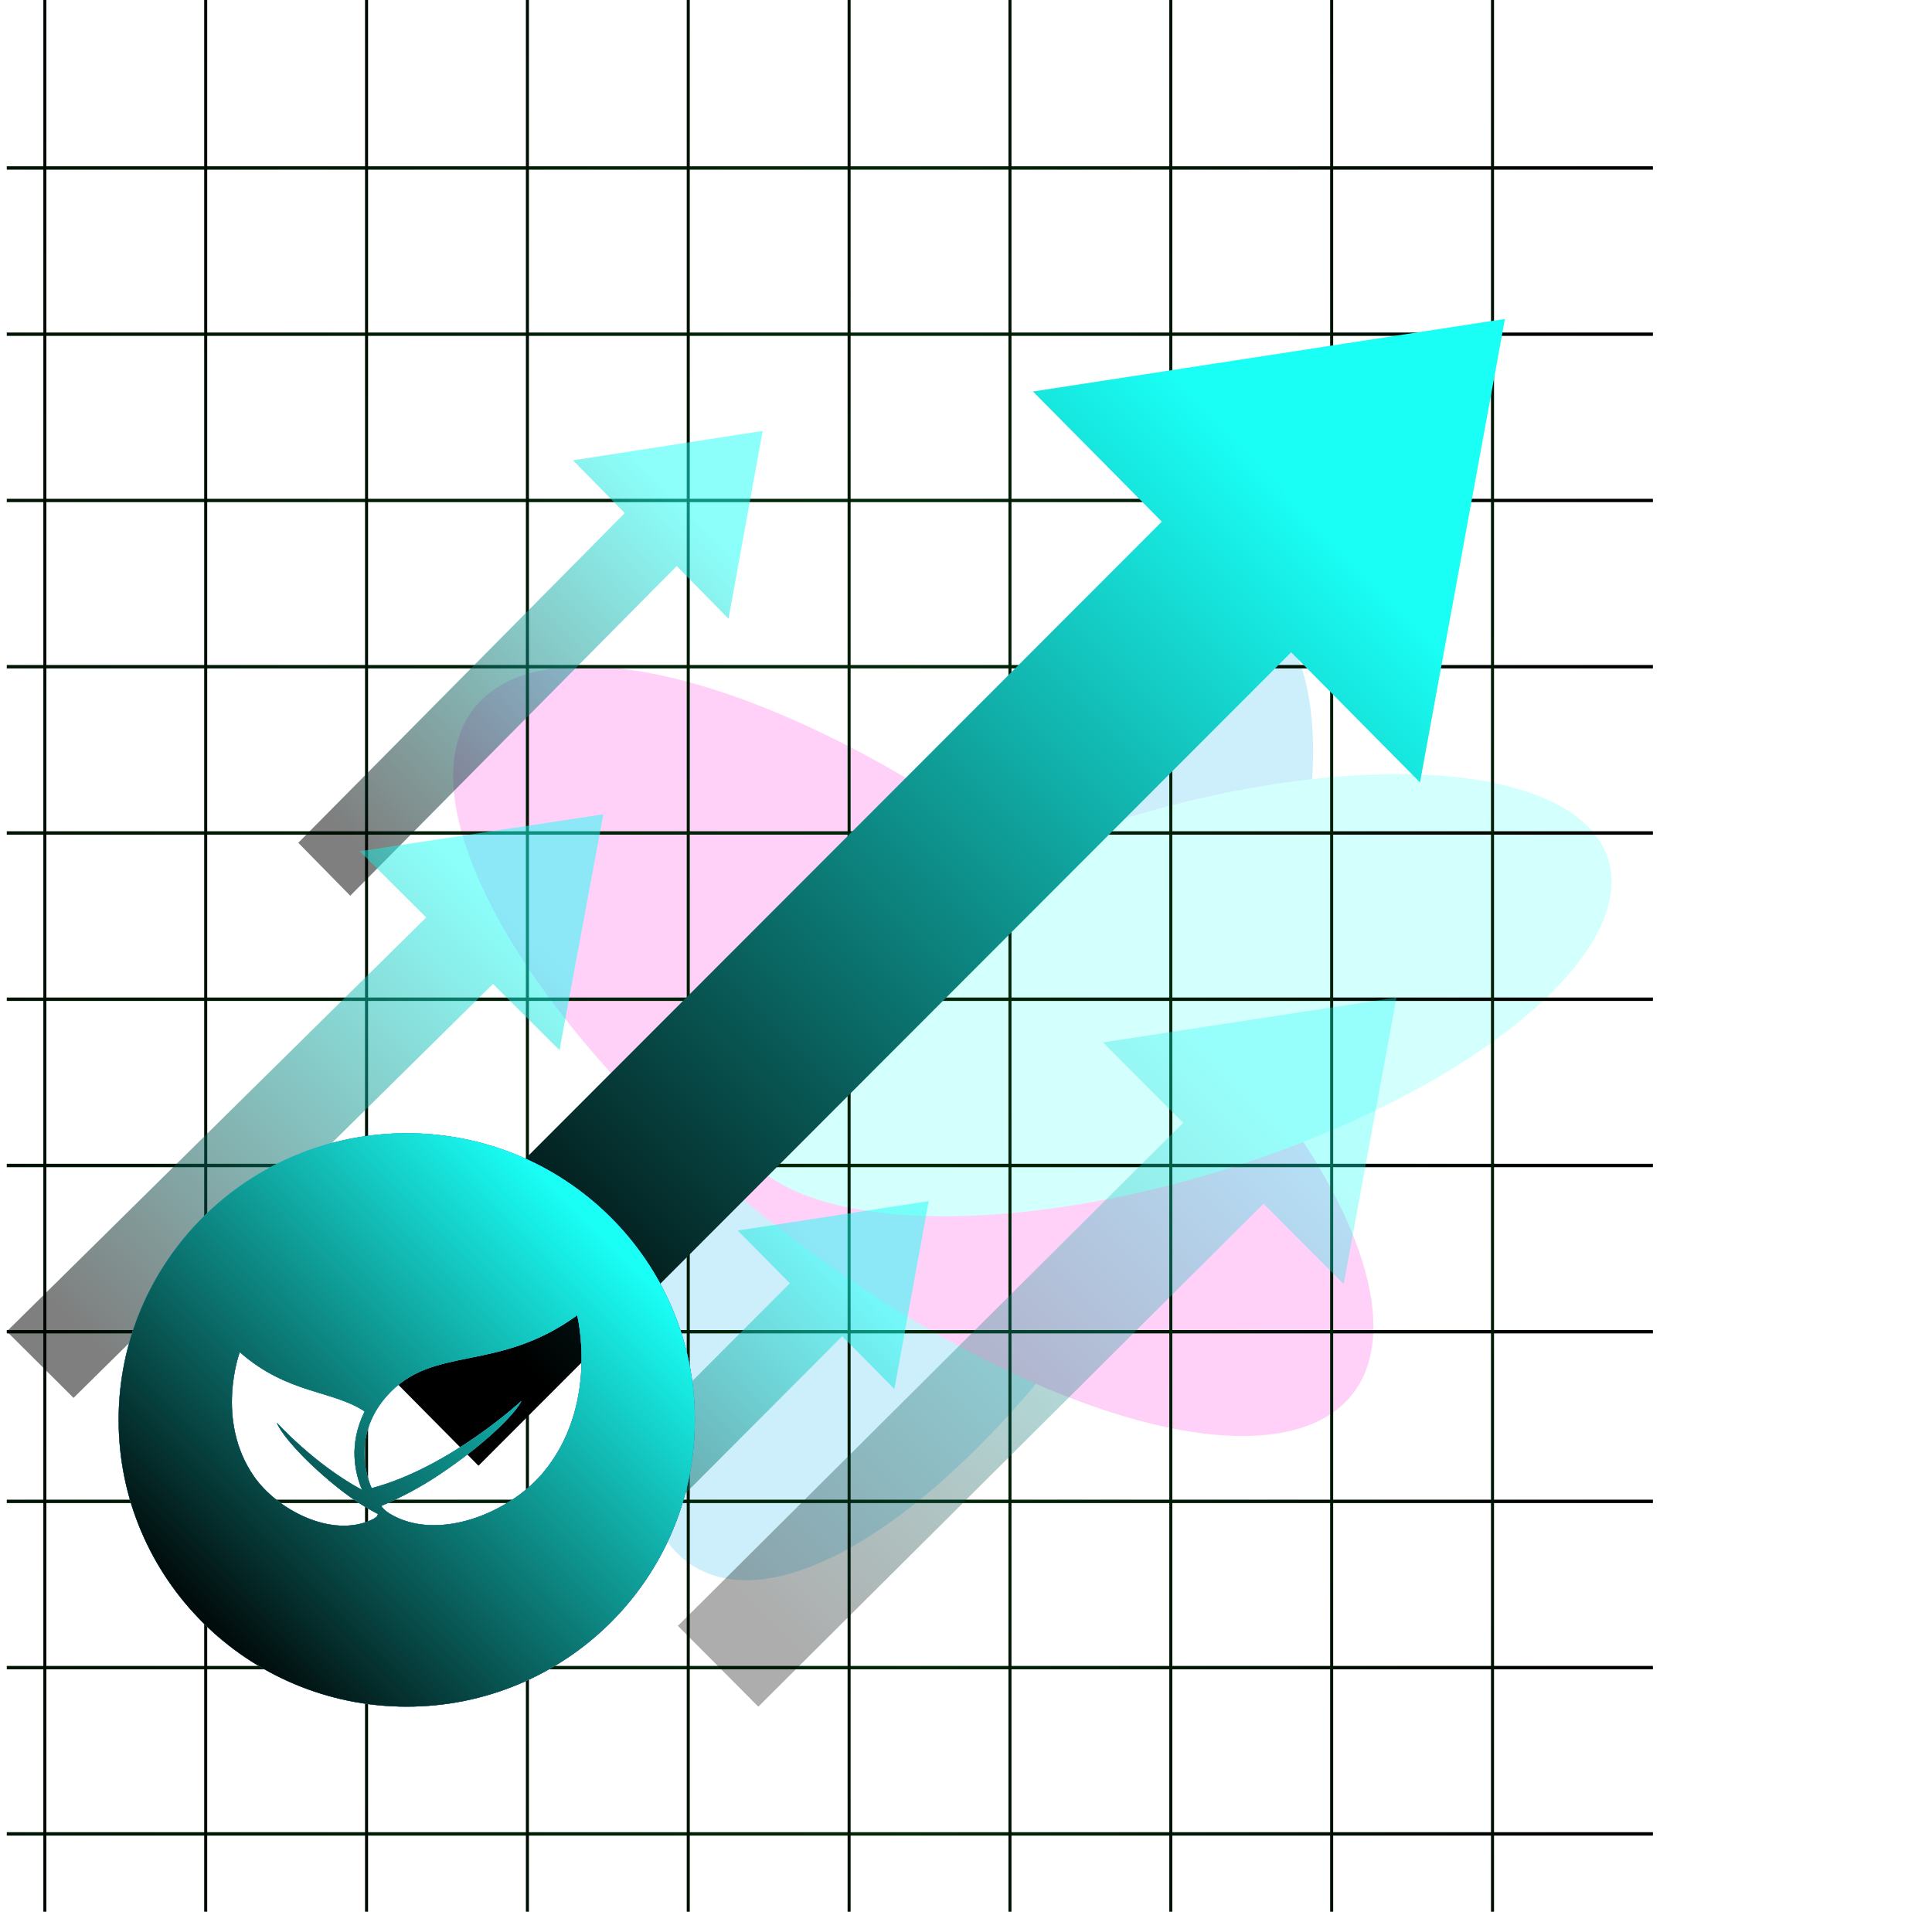 <svg width="570" height="564" viewBox="0 0 570 564" fill="none" xmlns="http://www.w3.org/2000/svg">
<g clip-path="url(#clip0_611_40821)">
<g opacity="0.2" filter="url(#filter0_f_611_40821)">
<ellipse cx="287.528" cy="320.104" rx="65.516" ry="164.394" transform="rotate(30 287.528 320.104)" fill="#03B0E9"/>
<ellipse cx="269.441" cy="310.12" rx="65.516" ry="164.394" transform="rotate(-52.051 269.441 310.12)" fill="#FF19DD"/>
<ellipse cx="345.458" cy="293.595" rx="53.844" ry="135.105" transform="rotate(-107.279 345.458 293.595)" fill="#25FFF7"/>
</g>
<g clip-path="url(#clip1_611_40821)">
<g style="mix-blend-mode:screen">
<path d="M743 540.527H2V541.527H743V540.527Z" fill="url(#paint0_radial_611_40821)"/>
<path d="M743 491.479H2V492.479H743V491.479Z" fill="url(#paint1_radial_611_40821)"/>
<path d="M743 442.431H2V443.431H743V442.431Z" fill="url(#paint2_radial_611_40821)"/>
<path d="M743 392.383H2V393.383H743V392.383Z" fill="url(#paint3_radial_611_40821)"/>
<path d="M743 343.335H2V344.335H743V343.335Z" fill="url(#paint4_radial_611_40821)"/>
<path d="M743 294.287H2V295.287H743V294.287Z" fill="url(#paint5_radial_611_40821)"/>
<path d="M743 245.239H2V246.239H743V245.239Z" fill="url(#paint6_radial_611_40821)"/>
<path d="M743 196.191H2V197.191H743V196.191Z" fill="url(#paint7_radial_611_40821)"/>
<path d="M743 147.144H2V148.144H743V147.144Z" fill="url(#paint8_radial_611_40821)"/>
<path d="M743 98.096H2V99.096H743V98.096Z" fill="url(#paint9_radial_611_40821)"/>
<path d="M743 49.048H2V50.048H743V49.048Z" fill="url(#paint10_radial_611_40821)"/>
<path d="M440.783 0H439.888V639.254H440.783V0Z" fill="url(#paint11_radial_611_40821)"/>
<path d="M393.328 0H392.432V639.254H393.328V0Z" fill="url(#paint12_radial_611_40821)"/>
<path d="M345.872 0H344.976V639.254H345.872V0Z" fill="url(#paint13_radial_611_40821)"/>
<path d="M298.416 0H297.521V639.254H298.416V0Z" fill="url(#paint14_radial_611_40821)"/>
<path d="M250.96 0H250.065V639.254H250.96V0Z" fill="url(#paint15_radial_611_40821)"/>
<path d="M203.505 0H202.609V639.254H203.505V0Z" fill="url(#paint16_radial_611_40821)"/>
<path d="M156.049 0H155.153V639.254H156.049V0Z" fill="url(#paint17_radial_611_40821)"/>
<path d="M108.593 0H107.698V639.254H108.593V0Z" fill="url(#paint18_radial_611_40821)"/>
<path d="M61.137 0H60.242V639.254H61.137V0Z" fill="url(#paint19_radial_611_40821)"/>
<path d="M13.682 0H12.786V639.254H13.682V0Z" fill="url(#paint20_radial_611_40821)"/>
</g>
<path d="M444 94.092L304.758 115.5L342.77 153.89L103 393.877L141.165 432.422L380.935 192.435L418.946 230.825L444 94.092Z" fill="url(#paint21_linear_611_40821)" style="mix-blend-mode:screen"/>
<path style="mix-blend-mode:screen" opacity="0.5" d="M225 127.124L169.058 135.801L184.333 151.363L88 248.635L103.334 264.258L199.662 166.986L214.936 182.549L225 127.124Z" fill="url(#paint22_linear_611_40821)"/>
<path style="mix-blend-mode:screen" opacity="0.32" d="M412 294.287L325.435 307.524L349.062 331.262L200 479.655L223.726 503.491L372.792 355.099L396.424 378.837L412 294.287Z" fill="url(#paint23_linear_611_40821)"/>
<path style="mix-blend-mode:screen" opacity="0.5" d="M274 354.346L217.653 363.022L233.034 378.585L136 475.856L151.446 491.479L248.481 394.208L263.863 409.766L274 354.346Z" fill="url(#paint24_linear_611_40821)"/>
<path style="mix-blend-mode:screen" opacity="0.5" d="M178 240.234L106.131 251.127L125.751 270.662L2 392.786L21.698 412.402L145.449 290.278L165.068 309.812L178 240.234Z" fill="url(#paint25_linear_611_40821)"/>
</g>
<path d="M120 334.326C73.063 334.326 35 372.191 35 418.908C35 465.625 73.052 503.491 120 503.491C166.948 503.491 205 465.625 205 418.908C205 372.191 166.937 334.326 120 334.326ZM111.358 447.239C111.358 447.239 111.253 447.334 111.2 447.376C110.841 447.681 110.323 448.07 109.668 448.364C97.805 453.883 81.736 445.41 74.891 435.497C63.355 418.793 70.739 398.903 70.739 398.903C84.937 411.382 98.111 410.036 107.587 416.406C102.664 426.278 104.83 434.814 106.826 439.555C92.596 431.891 81.662 419.697 81.662 419.697C82.793 422.745 88.952 430.22 99.03 438.377C102.632 441.3 106.636 444.117 111.422 446.619C111.686 446.997 111.105 446.892 111.369 447.239H111.358ZM160.239 434.467C150.341 446.314 129.054 455.124 114.897 446.514C114.126 446.041 113.514 445.484 113.102 445.042C112.69 444.601 112.468 444.285 112.468 444.285C118.436 441.731 124.183 438.672 129.571 435.066C143.294 425.878 152.01 417.079 153.837 413.305C153.837 413.305 132.783 432.869 109.658 439.04C109.658 439.04 102.59 424.9 114.073 411.886C127.627 396.528 146.664 405.242 170.286 388.013C170.286 388.013 176.92 414.504 160.239 434.456V434.467Z" fill="#28808D"/>
<path d="M120 334.326C73.063 334.326 35 372.191 35 418.908C35 465.625 73.052 503.491 120 503.491C166.948 503.491 205 465.625 205 418.908C205 372.191 166.937 334.326 120 334.326ZM111.358 447.239C111.358 447.239 111.253 447.334 111.2 447.376C110.841 447.681 110.323 448.07 109.668 448.364C97.805 453.883 81.736 445.41 74.891 435.497C63.355 418.793 70.739 398.903 70.739 398.903C84.937 411.382 98.111 410.036 107.587 416.406C102.664 426.278 104.83 434.814 106.826 439.555C92.596 431.891 81.662 419.697 81.662 419.697C82.793 422.745 88.952 430.22 99.03 438.377C102.632 441.3 106.636 444.117 111.422 446.619C111.686 446.997 111.105 446.892 111.369 447.239H111.358ZM160.239 434.467C150.341 446.314 129.054 455.124 114.897 446.514C114.126 446.041 113.514 445.484 113.102 445.042C112.69 444.601 112.468 444.285 112.468 444.285C118.436 441.731 124.183 438.672 129.571 435.066C143.294 425.878 152.01 417.079 153.837 413.305C153.837 413.305 132.783 432.869 109.658 439.04C109.658 439.04 102.59 424.9 114.073 411.886C127.627 396.528 146.664 405.242 170.286 388.013C170.286 388.013 176.92 414.504 160.239 434.456V434.467Z" fill="url(#paint26_linear_611_40821)" style="mix-blend-mode:screen"/>
<path d="M120 334.326C73.063 334.326 35 372.191 35 418.908C35 465.625 73.052 503.491 120 503.491C166.948 503.491 205 465.625 205 418.908C205 372.191 166.937 334.326 120 334.326ZM111.358 447.239C111.358 447.239 111.253 447.334 111.2 447.376C110.841 447.681 110.323 448.07 109.668 448.364C97.805 453.883 81.736 445.41 74.891 435.497C63.355 418.793 70.739 398.903 70.739 398.903C84.937 411.382 98.111 410.036 107.587 416.406C102.664 426.278 104.83 434.814 106.826 439.555C92.596 431.891 81.662 419.697 81.662 419.697C82.793 422.745 88.952 430.22 99.03 438.377C102.632 441.3 106.636 444.117 111.422 446.619C111.686 446.997 111.105 446.892 111.369 447.239H111.358ZM160.239 434.467C150.341 446.314 129.054 455.124 114.897 446.514C114.126 446.041 113.514 445.484 113.102 445.042C112.69 444.601 112.468 444.285 112.468 444.285C118.436 441.731 124.183 438.672 129.571 435.066C143.294 425.878 152.01 417.079 153.837 413.305C153.837 413.305 132.783 432.869 109.658 439.04C109.658 439.04 102.59 424.9 114.073 411.886C127.627 396.528 146.664 405.242 170.286 388.013C170.286 388.013 176.92 414.504 160.239 434.456V434.467Z" fill="url(#paint27_linear_611_40821)"/>
<path d="M120 334.326C73.063 334.326 35 372.191 35 418.908C35 465.625 73.052 503.491 120 503.491C166.948 503.491 205 465.625 205 418.908C205 372.191 166.937 334.326 120 334.326ZM111.358 447.239C111.358 447.239 111.253 447.334 111.2 447.376C110.841 447.681 110.323 448.07 109.668 448.364C97.805 453.883 81.736 445.41 74.891 435.497C63.355 418.793 70.739 398.903 70.739 398.903C84.937 411.382 98.111 410.036 107.587 416.406C102.664 426.278 104.83 434.814 106.826 439.555C92.596 431.891 81.662 419.697 81.662 419.697C82.793 422.745 88.952 430.22 99.03 438.377C102.632 441.3 106.636 444.117 111.422 446.619C111.686 446.997 111.105 446.892 111.369 447.239H111.358ZM160.239 434.467C150.341 446.314 129.054 455.124 114.897 446.514C114.126 446.041 113.514 445.484 113.102 445.042C112.69 444.601 112.468 444.285 112.468 444.285C118.436 441.731 124.183 438.672 129.571 435.066C143.294 425.878 152.01 417.079 153.837 413.305C153.837 413.305 132.783 432.869 109.658 439.04C109.658 439.04 102.59 424.9 114.073 411.886C127.627 396.528 146.664 405.242 170.286 388.013C170.286 388.013 176.92 414.504 160.239 434.456V434.467Z" fill="url(#paint28_linear_611_40821)" style="mix-blend-mode:screen"/>
</g>
<defs>
<filter id="filter0_f_611_40821" x="-10.346" y="29.982" width="629.813" height="580.244" filterUnits="userSpaceOnUse" color-interpolation-filters="sRGB">
<feFlood flood-opacity="0" result="BackgroundImageFix"/>
<feBlend mode="normal" in="SourceGraphic" in2="BackgroundImageFix" result="shape"/>
<feGaussianBlur stdDeviation="72" result="effect1_foregroundBlur_611_40821"/>
</filter>
<radialGradient id="paint0_radial_611_40821" cx="0" cy="0" r="1" gradientUnits="userSpaceOnUse" gradientTransform="translate(2.175 538.732) scale(464.574 697.663)">
<stop stop-color="#001403"/>
<stop offset="0.575" stop-color="#002908"/>
<stop offset="1"/>
</radialGradient>
<radialGradient id="paint1_radial_611_40821" cx="0" cy="0" r="1" gradientUnits="userSpaceOnUse" gradientTransform="translate(2.175 489.684) scale(464.574 697.663)">
<stop stop-color="#001403"/>
<stop offset="0.575" stop-color="#002908"/>
<stop offset="1"/>
</radialGradient>
<radialGradient id="paint2_radial_611_40821" cx="0" cy="0" r="1" gradientUnits="userSpaceOnUse" gradientTransform="translate(2.175 440.637) scale(464.574 697.663)">
<stop stop-color="#001403"/>
<stop offset="0.575" stop-color="#002908"/>
<stop offset="1"/>
</radialGradient>
<radialGradient id="paint3_radial_611_40821" cx="0" cy="0" r="1" gradientUnits="userSpaceOnUse" gradientTransform="translate(2.175 390.588) scale(464.574 697.663)">
<stop stop-color="#001403"/>
<stop offset="0.575" stop-color="#002908"/>
<stop offset="1"/>
</radialGradient>
<radialGradient id="paint4_radial_611_40821" cx="0" cy="0" r="1" gradientUnits="userSpaceOnUse" gradientTransform="translate(2.175 341.54) scale(464.574 697.663)">
<stop stop-color="#001403"/>
<stop offset="0.575" stop-color="#002908"/>
<stop offset="1"/>
</radialGradient>
<radialGradient id="paint5_radial_611_40821" cx="0" cy="0" r="1" gradientUnits="userSpaceOnUse" gradientTransform="translate(2.175 292.492) scale(464.574 697.663)">
<stop stop-color="#001403"/>
<stop offset="0.575" stop-color="#002908"/>
<stop offset="1"/>
</radialGradient>
<radialGradient id="paint6_radial_611_40821" cx="0" cy="0" r="1" gradientUnits="userSpaceOnUse" gradientTransform="translate(2.175 243.444) scale(464.574 697.663)">
<stop stop-color="#001403"/>
<stop offset="0.575" stop-color="#002908"/>
<stop offset="1"/>
</radialGradient>
<radialGradient id="paint7_radial_611_40821" cx="0" cy="0" r="1" gradientUnits="userSpaceOnUse" gradientTransform="translate(2.175 194.397) scale(464.574 697.663)">
<stop stop-color="#001403"/>
<stop offset="0.575" stop-color="#002908"/>
<stop offset="1"/>
</radialGradient>
<radialGradient id="paint8_radial_611_40821" cx="0" cy="0" r="1" gradientUnits="userSpaceOnUse" gradientTransform="translate(2.175 145.349) scale(464.574 697.663)">
<stop stop-color="#001403"/>
<stop offset="0.575" stop-color="#002908"/>
<stop offset="1"/>
</radialGradient>
<radialGradient id="paint9_radial_611_40821" cx="0" cy="0" r="1" gradientUnits="userSpaceOnUse" gradientTransform="translate(2.175 96.301) scale(464.574 697.663)">
<stop stop-color="#001403"/>
<stop offset="0.575" stop-color="#002908"/>
<stop offset="1"/>
</radialGradient>
<radialGradient id="paint10_radial_611_40821" cx="0" cy="0" r="1" gradientUnits="userSpaceOnUse" gradientTransform="translate(2.175 47.253) scale(464.574 697.663)">
<stop stop-color="#001403"/>
<stop offset="0.575" stop-color="#002908"/>
<stop offset="1"/>
</radialGradient>
<radialGradient id="paint11_radial_611_40821" cx="0" cy="0" r="1" gradientUnits="userSpaceOnUse" gradientTransform="translate(325.027 292.982) scale(624.819 625.947)">
<stop stop-color="#002908"/>
<stop offset="0.34" stop-color="#001403"/>
<stop offset="0.7" stop-color="#000501"/>
<stop offset="1"/>
</radialGradient>
<radialGradient id="paint12_radial_611_40821" cx="0" cy="0" r="1" gradientUnits="userSpaceOnUse" gradientTransform="translate(325.033 292.982) scale(624.814 625.942)">
<stop stop-color="#002908"/>
<stop offset="0.34" stop-color="#001403"/>
<stop offset="0.7" stop-color="#000501"/>
<stop offset="1"/>
</radialGradient>
<radialGradient id="paint13_radial_611_40821" cx="0" cy="0" r="1" gradientUnits="userSpaceOnUse" gradientTransform="translate(325.049 292.982) scale(624.774 625.942)">
<stop stop-color="#002908"/>
<stop offset="0.34" stop-color="#001403"/>
<stop offset="0.7" stop-color="#000501"/>
<stop offset="1"/>
</radialGradient>
<radialGradient id="paint14_radial_611_40821" cx="0" cy="0" r="1" gradientUnits="userSpaceOnUse" gradientTransform="translate(325.043 292.982) scale(624.809 625.937)">
<stop stop-color="#002908"/>
<stop offset="0.34" stop-color="#001403"/>
<stop offset="0.7" stop-color="#000501"/>
<stop offset="1"/>
</radialGradient>
<radialGradient id="paint15_radial_611_40821" cx="0" cy="0" r="1" gradientUnits="userSpaceOnUse" gradientTransform="translate(325.034 292.982) scale(624.769 625.937)">
<stop stop-color="#002908"/>
<stop offset="0.34" stop-color="#001403"/>
<stop offset="0.7" stop-color="#000501"/>
<stop offset="1"/>
</radialGradient>
<radialGradient id="paint16_radial_611_40821" cx="0" cy="0" r="1" gradientUnits="userSpaceOnUse" gradientTransform="translate(325.026 292.982) scale(624.8 625.928)">
<stop stop-color="#002908"/>
<stop offset="0.34" stop-color="#001403"/>
<stop offset="0.7" stop-color="#000501"/>
<stop offset="1"/>
</radialGradient>
<radialGradient id="paint17_radial_611_40821" cx="0" cy="0" r="1" gradientUnits="userSpaceOnUse" gradientTransform="translate(325.083 292.982) scale(624.837 625.966)">
<stop stop-color="#002908"/>
<stop offset="0.34" stop-color="#001403"/>
<stop offset="0.7" stop-color="#000501"/>
<stop offset="1"/>
</radialGradient>
<radialGradient id="paint18_radial_611_40821" cx="0" cy="0" r="1" gradientUnits="userSpaceOnUse" gradientTransform="translate(325.093 292.982) scale(624.847 625.975)">
<stop stop-color="#002908"/>
<stop offset="0.34" stop-color="#001403"/>
<stop offset="0.7" stop-color="#000501"/>
<stop offset="1"/>
</radialGradient>
<radialGradient id="paint19_radial_611_40821" cx="0" cy="0" r="1" gradientUnits="userSpaceOnUse" gradientTransform="translate(325.089 292.982) scale(624.842 625.97)">
<stop stop-color="#002908"/>
<stop offset="0.34" stop-color="#001403"/>
<stop offset="0.7" stop-color="#000501"/>
<stop offset="1"/>
</radialGradient>
<radialGradient id="paint20_radial_611_40821" cx="0" cy="0" r="1" gradientUnits="userSpaceOnUse" gradientTransform="translate(325.014 292.982) scale(624.781 625.909)">
<stop stop-color="#002908"/>
<stop offset="0.34" stop-color="#001403"/>
<stop offset="0.7" stop-color="#000501"/>
<stop offset="1"/>
</radialGradient>
<linearGradient id="paint21_linear_611_40821" x1="144.185" y1="392.015" x2="419.984" y2="117.698" gradientUnits="userSpaceOnUse">
<stop/>
<stop offset="0.88" stop-color="#19FFF6"/>
</linearGradient>
<linearGradient id="paint22_linear_611_40821" x1="104.547" y1="247.88" x2="216.325" y2="137.68" gradientUnits="userSpaceOnUse">
<stop/>
<stop offset="0.88" stop-color="#19FFF6"/>
</linearGradient>
<linearGradient id="paint23_linear_611_40821" x1="225.605" y1="478.506" x2="396.146" y2="307.96" gradientUnits="userSpaceOnUse">
<stop/>
<stop offset="0.88" stop-color="#19FFF6"/>
</linearGradient>
<linearGradient id="paint24_linear_611_40821" x1="152.667" y1="475.101" x2="264.455" y2="364.089" gradientUnits="userSpaceOnUse">
<stop/>
<stop offset="0.88" stop-color="#19FFF6"/>
</linearGradient>
<linearGradient id="paint25_linear_611_40821" x1="23.257" y1="391.84" x2="163.601" y2="250.261" gradientUnits="userSpaceOnUse">
<stop/>
<stop offset="0.88" stop-color="#19FFF6"/>
</linearGradient>
<linearGradient id="paint26_linear_611_40821" x1="55.532" y1="483.287" x2="193.429" y2="346.534" gradientUnits="userSpaceOnUse">
<stop/>
<stop offset="0.88" stop-color="#19FFF6"/>
</linearGradient>
<linearGradient id="paint27_linear_611_40821" x1="-92.514" y1="418.888" x2="205" y2="418.888" gradientUnits="userSpaceOnUse">
<stop stop-color="#42E8E0"/>
<stop offset="0.15" stop-color="#42E3DF"/>
<stop offset="0.33" stop-color="#44D4DE"/>
<stop offset="0.52" stop-color="#48BDDD"/>
<stop offset="0.72" stop-color="#4D9BDA"/>
<stop offset="0.93" stop-color="#5471D8"/>
<stop offset="1" stop-color="#5761D7"/>
</linearGradient>
<linearGradient id="paint28_linear_611_40821" x1="55.532" y1="483.287" x2="193.429" y2="346.534" gradientUnits="userSpaceOnUse">
<stop/>
<stop offset="0.88" stop-color="#19FFF6"/>
</linearGradient>
<clipPath id="clip0_611_40821">
<rect width="570" height="564" fill="white"/>
</clipPath>
<clipPath id="clip1_611_40821">
<rect width="515.659" height="589.79" fill="white" transform="translate(-28)"/>
</clipPath>
</defs>
</svg>
